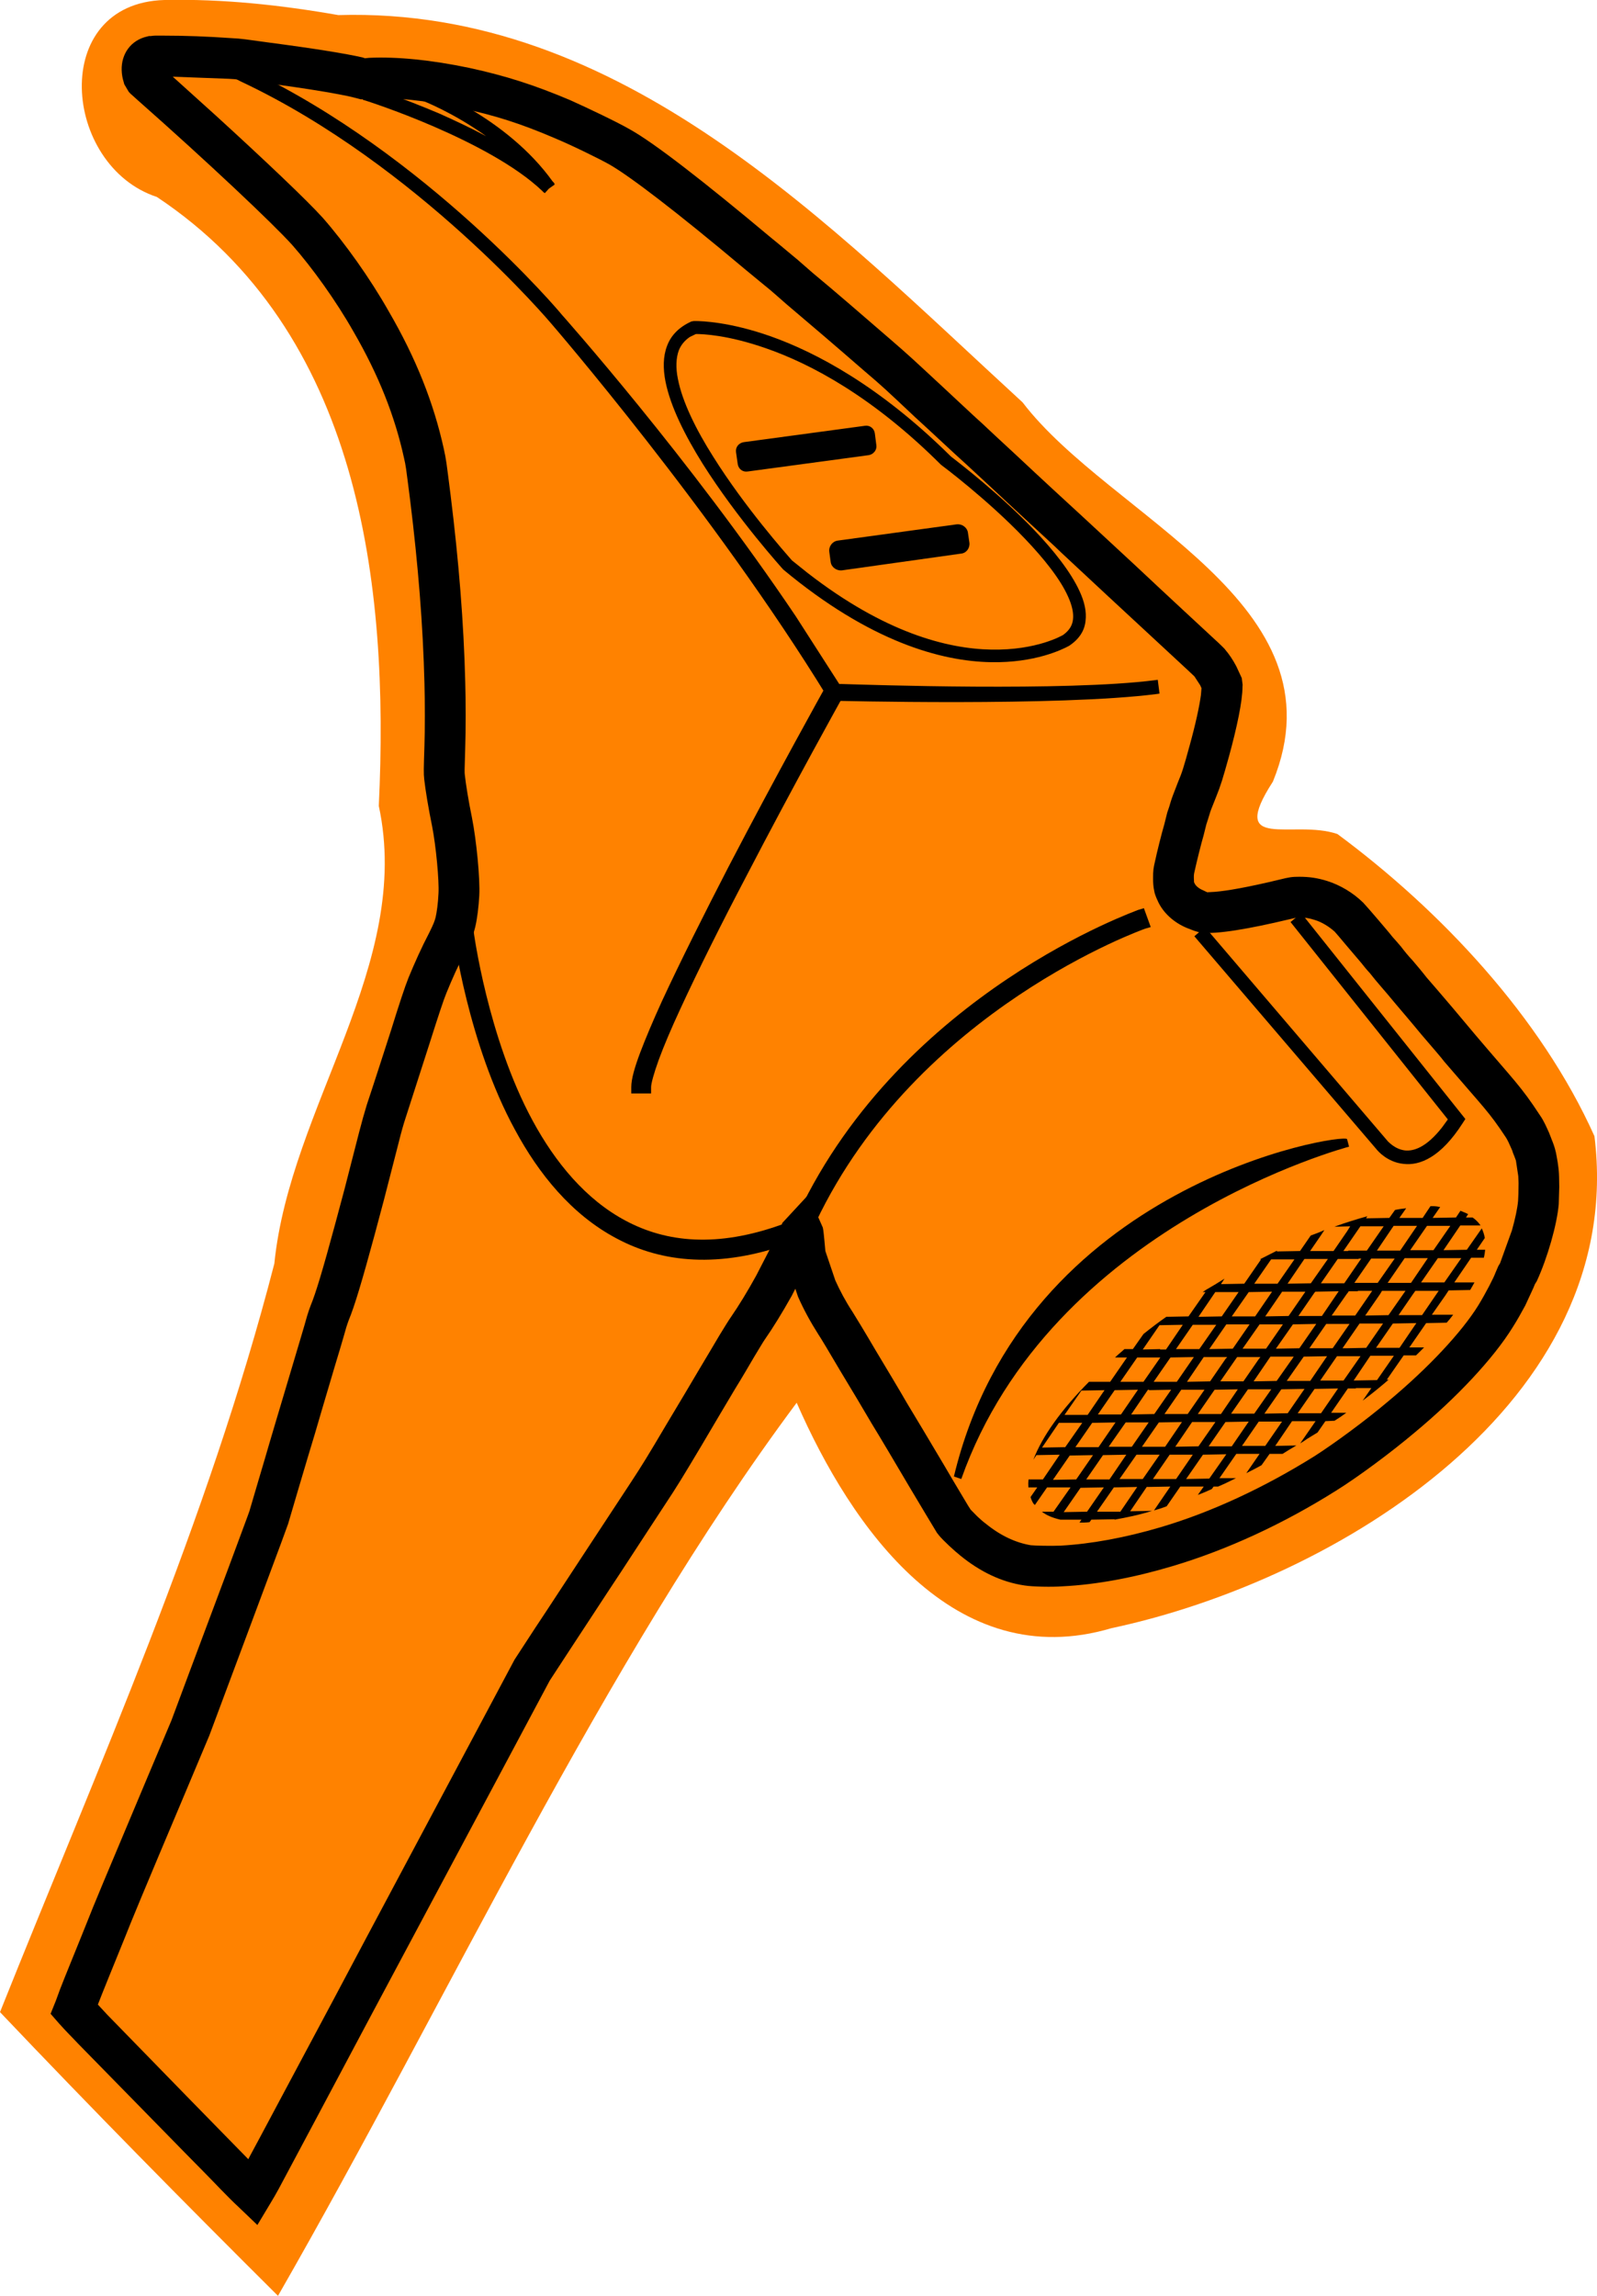 <?xml version="1.0" standalone="no"?>
<!DOCTYPE svg PUBLIC "-//W3C//DTD SVG 1.1//EN" "http://www.w3.org/Graphics/SVG/1.1/DTD/svg11.dtd">
<!--Generator: Xara Designer (www.xara.com), SVG filter version: 6.3.0.23-->
<svg fill="none" fill-rule="evenodd" stroke="black" stroke-width="0.501" stroke-linejoin="bevel" stroke-miterlimit="10" font-family="Times New Roman" font-size="16" style="font-variant-ligatures:none" xmlns:xlink="http://www.w3.org/1999/xlink" xmlns="http://www.w3.org/2000/svg" version="1.1" overflow="visible" width="38.129pt" height="54.779pt" viewBox="15.265 -1054.79 38.129 54.779">
 <defs>
	</defs>
 <g id="Page background" transform="scale(1 -1)"/>
 <g id="MouseOff" transform="scale(1 -1)">
  <path d="M 19.19,1054.79 C 16.426,1054.71 16.756,1050.83 19.011,1050.09 C 23.854,1046.87 24.563,1040.89 24.309,1035.56 C 25.123,1031.78 22.192,1028.39 21.815,1024.64 C 20.227,1018.48 17.62,1012.67 15.265,1006.78 C 17.441,1004.49 19.659,1002.24 21.902,1000.01 C 25.989,1007.13 29.65,1015.1 34.286,1021.32 C 35.595,1018.33 38.048,1014.83 41.799,1015.94 C 47.207,1017.09 54.119,1021.35 53.333,1027.68 C 52.06,1030.52 49.657,1033.07 47.196,1034.89 C 46.134,1035.25 44.563,1034.45 45.656,1036.14 C 47.398,1040.4 41.787,1042.43 39.679,1045.19 C 35.065,1049.42 30.122,1054.63 23.342,1054.43 C 21.973,1054.67 20.581,1054.82 19.19,1054.79 Z" stroke="none" fill="#ff8200" stroke-width="0.326" fill-rule="nonzero" stroke-linejoin="miter" marker-start="none" marker-end="none"/>
  <path d="M 21.41,1001.7 L 20.971,1002.12 C 20.68,1002.39 20.387,1002.71 20.128,1002.97 C 19.632,1003.47 18.659,1004.47 17.127,1006.03 C 16.997,1006.17 16.842,1006.32 16.674,1006.51 L 16.473,1006.74 L 16.598,1007.05 L 16.697,1007.32 C 16.756,1007.47 16.842,1007.69 16.965,1007.99 C 17.113,1008.35 17.288,1008.79 17.345,1008.93 C 17.493,1009.31 17.736,1009.89 18.797,1012.41 L 19.358,1013.74 L 19.787,1014.89 C 20.024,1015.52 20.441,1016.64 20.712,1017.36 C 20.911,1017.9 21.089,1018.37 21.172,1018.6 L 21.219,1018.73 L 21.428,1019.44 C 21.498,1019.68 21.56,1019.89 21.588,1019.98 C 21.618,1020.09 21.738,1020.49 21.847,1020.86 C 21.96,1021.24 22.115,1021.76 22.19,1022.01 C 22.267,1022.27 22.383,1022.66 22.446,1022.87 C 22.51,1023.08 22.575,1023.31 22.594,1023.38 C 22.62,1023.47 22.662,1023.59 22.686,1023.65 C 22.803,1023.93 22.969,1024.48 23.269,1025.59 C 23.482,1026.38 23.458,1026.28 23.838,1027.77 C 23.9,1028.01 23.967,1028.25 24.023,1028.43 C 24.148,1028.8 24.512,1029.93 24.596,1030.19 C 24.791,1030.82 24.937,1031.26 25.018,1031.46 C 25.167,1031.82 25.323,1032.17 25.516,1032.54 C 25.62,1032.75 25.641,1032.81 25.665,1032.9 C 25.693,1033.02 25.724,1033.24 25.734,1033.47 C 25.752,1033.78 25.674,1034.61 25.581,1035.08 C 25.493,1035.51 25.425,1035.92 25.394,1036.19 C 25.377,1036.34 25.381,1036.44 25.399,1037.01 C 25.411,1037.32 25.411,1038.1 25.399,1038.48 C 25.365,1039.87 25.247,1041.32 25.058,1042.85 C 24.945,1043.73 24.96,1043.64 24.909,1043.87 C 24.692,1044.86 24.306,1045.84 23.703,1046.88 C 23.283,1047.62 22.721,1048.4 22.246,1048.94 C 21.788,1049.45 20.218,1050.93 18.564,1052.39 C 18.484,1052.46 18.418,1052.52 18.375,1052.56 L 18.338,1052.6 L 18.232,1052.78 L 18.216,1052.84 C 18.19,1052.92 18.172,1053.02 18.17,1053.12 C 18.16,1053.49 18.377,1053.83 18.783,1053.92 L 18.823,1053.93 L 18.865,1053.93 C 18.877,1053.93 18.924,1053.94 18.984,1053.94 L 19.139,1053.94 C 19.691,1053.94 20.216,1053.92 20.79,1053.88 C 21.025,1053.87 21.135,1053.85 21.72,1053.77 C 22.786,1053.63 23.522,1053.51 23.919,1053.42 L 23.979,1053.4 L 24.08,1053.41 C 24.752,1053.44 25.558,1053.36 26.469,1053.17 C 27.345,1052.98 28.027,1052.76 28.879,1052.4 C 29.324,1052.2 30.016,1051.87 30.309,1051.7 C 30.882,1051.38 32.034,1050.49 33.683,1049.11 C 33.786,1049.03 34.32,1048.58 34.288,1048.61 C 34.388,1048.52 34.543,1048.39 34.666,1048.28 C 35.174,1047.86 35.891,1047.24 36.538,1046.68 C 37,1046.28 37.028,1046.25 37.783,1045.55 C 38.192,1045.17 38.595,1044.79 38.7,1044.7 C 38.805,1044.6 39.17,1044.26 39.517,1043.94 C 40.168,1043.33 40.669,1042.87 41.105,1042.47 C 41.244,1042.34 41.806,1041.82 42.358,1041.31 C 43.232,1040.49 43.668,1040.09 44.271,1039.53 C 44.372,1039.44 44.471,1039.34 44.501,1039.31 L 44.524,1039.28 C 44.602,1039.19 44.7,1039.05 44.783,1038.89 L 44.913,1038.61 L 44.933,1038.45 L 44.93,1038.4 C 44.93,1038.06 44.796,1037.43 44.607,1036.74 C 44.459,1036.21 44.412,1036.05 44.298,1035.77 C 44.177,1035.47 44.163,1035.43 44.146,1035.37 L 44.103,1035.23 L 44.067,1035.12 L 44.002,1034.86 C 43.948,1034.68 43.832,1034.21 43.793,1034.03 C 43.768,1033.92 43.769,1033.93 43.769,1033.84 L 43.773,1033.74 L 43.793,1033.7 C 43.813,1033.66 43.879,1033.59 44.004,1033.54 L 44.088,1033.5 L 44.264,1033.51 C 44.54,1033.53 45.061,1033.62 45.805,1033.8 C 46.046,1033.86 46.113,1033.87 46.285,1033.87 C 46.527,1033.87 46.726,1033.84 46.95,1033.77 C 47.266,1033.67 47.568,1033.49 47.814,1033.25 C 47.889,1033.17 48.035,1033 48.155,1032.86 C 48.299,1032.69 48.455,1032.51 48.507,1032.44 C 48.564,1032.38 48.647,1032.28 48.717,1032.2 C 48.784,1032.11 48.898,1031.97 48.985,1031.88 C 49.071,1031.78 49.223,1031.6 49.323,1031.47 C 49.421,1031.36 49.703,1031.03 49.95,1030.74 C 50.192,1030.45 50.444,1030.15 50.496,1030.09 C 51.421,1029 51.573,1028.88 52.031,1028.18 C 52.131,1028.04 52.199,1027.87 52.246,1027.77 C 52.26,1027.74 52.335,1027.54 52.324,1027.57 C 52.337,1027.54 52.385,1027.42 52.413,1027.29 C 52.437,1027.17 52.476,1026.97 52.486,1026.78 L 52.489,1026.7 L 52.493,1026.46 L 52.492,1026.44 L 52.481,1026.06 C 52.439,1025.57 52.213,1024.78 51.956,1024.22 L 51.912,1024.15 L 51.875,1024.06 L 51.681,1023.64 C 51.589,1023.47 51.483,1023.28 51.387,1023.13 C 50.919,1022.37 50.04,1021.44 49.042,1020.61 C 48.473,1020.13 47.691,1019.55 47.161,1019.22 C 45.905,1018.43 44.565,1017.81 43.254,1017.42 C 42.35,1017.15 41.456,1016.98 40.639,1016.94 C 40.386,1016.92 39.913,1016.93 39.726,1016.96 C 39.176,1017.04 38.664,1017.29 38.197,1017.67 C 38.058,1017.78 37.785,1018.03 37.679,1018.16 L 37.657,1018.19 L 37.639,1018.21 C 37.577,1018.31 37.295,1018.78 36.985,1019.3 C 36.655,1019.86 36.246,1020.55 36.079,1020.82 C 35.911,1021.11 35.575,1021.67 35.327,1022.08 C 35.074,1022.51 34.847,1022.89 34.804,1022.95 C 34.613,1023.25 34.45,1023.55 34.318,1023.85 L 34.254,1024.04 L 34.167,1023.87 C 33.943,1023.47 33.715,1023.1 33.519,1022.82 C 33.49,1022.78 33.39,1022.61 33.28,1022.43 C 33.18,1022.26 32.971,1021.9 32.815,1021.65 C 32.666,1021.4 32.297,1020.78 32.009,1020.29 C 31.562,1019.54 31.421,1019.31 31.149,1018.9 C 30.98,1018.64 30.499,1017.91 30.096,1017.29 C 29.684,1016.67 29.139,1015.83 28.867,1015.42 L 28.39,1014.69 L 27.088,1012.25 C 26.366,1010.9 25.014,1008.37 24.081,1006.62 C 23.149,1004.87 22.247,1003.17 22.073,1002.85 C 21.989,1002.69 21.857,1002.44 21.722,1002.22 L 21.41,1001.7 Z M 21.213,1003.31 C 21.389,1003.63 22.285,1005.32 23.223,1007.07 C 24.15,1008.82 25.51,1011.36 26.228,1012.71 L 27.55,1015.19 L 28.052,1015.96 C 28.321,1016.36 28.872,1017.21 29.282,1017.83 C 29.689,1018.45 30.163,1019.17 30.334,1019.43 C 30.596,1019.83 30.726,1020.04 31.169,1020.79 C 31.463,1021.28 31.827,1021.89 31.979,1022.15 C 32.134,1022.41 32.338,1022.75 32.443,1022.93 C 32.541,1023.09 32.669,1023.3 32.727,1023.38 C 32.899,1023.63 33.109,1023.97 33.318,1024.35 L 33.906,1025.49 L 33.943,1025.61 L 34.564,1026.28 L 34.91,1025.5 L 34.921,1025.44 C 34.927,1025.4 34.939,1025.29 34.949,1025.18 L 34.971,1024.94 L 35.208,1024.24 C 35.316,1024 35.453,1023.74 35.618,1023.49 C 35.676,1023.4 35.925,1022.99 36.165,1022.58 C 36.411,1022.17 36.748,1021.61 36.914,1021.32 C 37.084,1021.04 37.492,1020.36 37.823,1019.8 C 38.061,1019.39 38.27,1019.05 38.375,1018.87 L 38.439,1018.77 L 38.596,1018.61 C 38.669,1018.54 38.751,1018.47 38.806,1018.43 C 39.165,1018.14 39.522,1017.98 39.874,1017.92 C 39.957,1017.91 40.358,1017.9 40.587,1017.91 C 41.313,1017.95 42.131,1018.1 42.976,1018.35 C 44.195,1018.71 45.454,1019.3 46.641,1020.04 C 47.127,1020.35 47.874,1020.9 48.417,1021.36 C 49.377,1022.16 50.168,1023.01 50.558,1023.64 C 50.742,1023.94 50.931,1024.31 50.969,1024.42 L 51.038,1024.58 L 51.08,1024.65 L 51.362,1025.43 C 51.441,1025.71 51.495,1025.96 51.51,1026.14 C 51.517,1026.25 51.52,1026.36 51.52,1026.48 C 51.523,1026.53 51.521,1026.58 51.518,1026.65 L 51.514,1026.73 L 51.458,1027.1 L 51.421,1027.2 C 51.353,1027.36 51.397,1027.28 51.356,1027.37 C 51.298,1027.5 51.264,1027.58 51.219,1027.65 C 50.802,1028.28 50.716,1028.33 49.747,1029.46 C 49.697,1029.53 49.456,1029.81 49.206,1030.1 C 48.959,1030.4 48.676,1030.73 48.575,1030.85 C 48.475,1030.97 48.326,1031.15 48.245,1031.24 C 48.157,1031.34 48.033,1031.49 47.972,1031.57 C 47.914,1031.63 47.806,1031.76 47.761,1031.82 C 47.708,1031.88 47.556,1032.06 47.412,1032.23 C 47.277,1032.39 47.161,1032.53 47.131,1032.56 C 46.998,1032.68 46.823,1032.79 46.653,1032.84 C 46.527,1032.88 46.425,1032.9 46.285,1032.9 C 46.24,1032.9 46.277,1032.91 46.025,1032.85 C 45.1,1032.63 44.306,1032.49 43.943,1032.54 L 43.913,1032.54 L 43.779,1032.58 L 43.649,1032.63 C 43.353,1032.74 43.069,1032.96 42.922,1033.26 C 42.893,1033.32 42.862,1033.39 42.836,1033.47 L 42.825,1033.52 C 42.798,1033.64 42.795,1033.74 42.795,1033.84 C 42.795,1034.02 42.804,1034.08 42.842,1034.24 C 42.883,1034.44 43.006,1034.93 43.063,1035.12 L 43.133,1035.4 L 43.184,1035.55 L 43.213,1035.65 C 43.244,1035.75 43.277,1035.84 43.395,1036.14 C 43.488,1036.36 43.52,1036.46 43.668,1037 C 43.812,1037.52 43.902,1037.94 43.938,1038.21 L 43.951,1038.37 L 43.92,1038.44 L 43.783,1038.65 L 43.613,1038.81 C 43.007,1039.37 42.568,1039.78 41.692,1040.59 C 41.148,1041.1 40.58,1041.62 40.44,1041.76 C 40.009,1042.16 39.506,1042.62 38.854,1043.23 C 38.509,1043.55 38.143,1043.89 38.04,1043.98 C 37.94,1044.07 37.515,1044.47 37.12,1044.83 C 36.365,1045.54 36.346,1045.56 35.9,1045.94 C 35.256,1046.5 34.543,1047.11 34.033,1047.54 C 33.935,1047.63 33.745,1047.79 33.655,1047.87 C 33.433,1048.05 33.425,1048.06 33.059,1048.36 C 31.391,1049.76 30.309,1050.58 29.825,1050.86 C 29.577,1051 28.925,1051.32 28.494,1051.5 C 27.699,1051.84 27.076,1052.04 26.267,1052.21 C 25.405,1052.4 24.691,1052.47 24.13,1052.43 L 23.881,1052.42 L 23.687,1052.47 C 23.35,1052.55 22.657,1052.67 21.592,1052.81 C 20.998,1052.89 20.917,1052.9 20.723,1052.91 L 19.39,1052.96 L 20.421,1052.03 C 21.594,1050.96 22.595,1050.01 22.974,1049.59 C 23.5,1048.99 24.1,1048.15 24.547,1047.36 C 25.193,1046.25 25.619,1045.18 25.861,1044.08 C 25.923,1043.79 25.913,1043.84 26.024,1042.97 C 26.217,1041.41 26.338,1039.93 26.373,1038.51 C 26.386,1038.11 26.386,1037.31 26.373,1036.97 C 26.353,1036.36 26.356,1036.36 26.363,1036.3 C 26.388,1036.07 26.449,1035.69 26.535,1035.27 C 26.638,1034.75 26.73,1033.83 26.708,1033.42 C 26.694,1033.16 26.659,1032.87 26.611,1032.67 C 26.562,1032.47 26.503,1032.34 26.384,1032.1 C 26.203,1031.75 26.059,1031.43 25.921,1031.09 C 25.858,1030.94 25.726,1030.54 25.523,1029.9 C 25.439,1029.64 25.073,1028.5 24.95,1028.12 C 24.903,1027.98 24.843,1027.77 24.784,1027.53 C 24.401,1026.03 24.424,1026.13 24.21,1025.33 C 23.914,1024.24 23.73,1023.62 23.591,1023.29 C 23.576,1023.25 23.545,1023.16 23.533,1023.12 C 23.511,1023.04 23.442,1022.8 23.379,1022.59 C 23.315,1022.38 23.201,1022 23.125,1021.74 C 23.048,1021.48 22.893,1020.96 22.783,1020.58 C 22.67,1020.21 22.552,1019.81 22.519,1019.7 C 22.466,1019.53 22.275,1018.87 22.144,1018.43 C 22.12,1018.36 21.889,1017.73 21.622,1017.02 C 21.349,1016.29 20.941,1015.19 20.7,1014.55 L 20.263,1013.38 L 19.695,1012.03 C 18.631,1009.51 18.396,1008.94 18.251,1008.57 C 18.189,1008.42 18.021,1008 17.865,1007.62 C 17.737,1007.3 17.654,1007.1 17.602,1006.96 L 17.824,1006.72 C 19.354,1005.15 20.329,1004.15 20.821,1003.65 L 21.194,1003.27 L 21.213,1003.31 Z" stroke="none" fill="#000000" stroke-width="0.382" fill-rule="evenodd" marker-start="none" marker-end="none"/>
  <path d="M 30.337,1028.7 L 30.337,1028.85 C 30.337,1029.05 30.421,1029.33 30.548,1029.67 C 30.677,1030.01 30.858,1030.44 31.073,1030.91 C 31.509,1031.85 32.082,1032.99 32.655,1034.1 C 33.806,1036.31 34.956,1038.37 34.956,1038.37 L 35.025,1038.49 L 35.444,1038.26 L 35.374,1038.14 C 35.374,1038.14 34.225,1036.08 33.082,1033.88 C 32.504,1032.78 31.933,1031.64 31.505,1030.71 C 31.291,1030.25 31.113,1029.83 30.992,1029.5 C 30.869,1029.16 30.81,1028.93 30.81,1028.85 L 30.81,1028.7 L 30.337,1028.7 Z" stroke-width="0.5" stroke="none" fill="#000000" fill-rule="evenodd" marker-start="none" marker-end="none"/>
  <path d="M 47.427,1027.61 C 47.326,1027.76 39.716,1026.56 38.04,1019.56 L 38.216,1019.5 C 40.358,1025.56 47.474,1027.43 47.474,1027.43 Z" stroke="none" fill="#000000" stroke-width="0.326" fill-rule="nonzero" stroke-linejoin="miter" marker-start="none" marker-end="none"/>
  <path d="M 34.682,1025.49 L 34.259,1025.7 L 34.319,1025.83 C 36.828,1031.12 42.438,1033.07 42.442,1033.08 L 42.576,1033.12 L 42.739,1032.67 L 42.602,1032.63 C 42.606,1032.63 37.165,1030.72 34.745,1025.63 L 34.682,1025.49 Z" stroke-width="0.5" stroke="none" fill="#000000" fill-rule="evenodd" marker-start="none" marker-end="none"/>
  <path d="M 29.986,1025.24 C 28.907,1025.81 28.122,1026.79 27.562,1027.83 C 26.435,1029.89 26.094,1032.5 26.094,1032.5 L 26.076,1032.65 L 26.554,1032.71 L 26.573,1032.57 C 26.573,1032.57 26.906,1030.03 27.982,1028.05 C 28.519,1027.06 29.245,1026.17 30.208,1025.66 C 31.167,1025.15 32.381,1025.01 33.951,1025.58 L 34.085,1025.62 L 34.251,1025.17 L 34.115,1025.12 C 32.436,1024.52 31.069,1024.66 29.986,1025.24 Z" stroke-width="0.5" stroke="none" fill="#000000" fill-rule="evenodd" marker-start="none" marker-end="none"/>
  <path d="M 49.49,1026.01 C 49.466,1026.01 49.442,1026.01 49.418,1026.01 L 49.231,1025.73 L 48.676,1025.73 L 48.838,1025.96 C 48.751,1025.95 48.663,1025.94 48.572,1025.92 L 48.436,1025.73 L 47.879,1025.72 L 47.911,1025.77 C 47.66,1025.7 47.398,1025.62 47.124,1025.52 L 47.502,1025.53 L 47.427,1025.41 L 47.104,1024.94 L 46.545,1024.94 L 46.806,1025.32 L 46.885,1025.44 C 46.778,1025.39 46.671,1025.35 46.559,1025.31 L 46.304,1024.94 L 45.746,1024.93 L 45.756,1024.95 C 45.619,1024.88 45.482,1024.81 45.342,1024.74 L 45.373,1024.74 L 44.972,1024.16 L 44.416,1024.15 L 44.5,1024.28 C 44.36,1024.19 44.224,1024.11 44.086,1024.03 C 44.049,1024.01 44.013,1023.98 43.978,1023.96 L 44.046,1023.96 L 43.641,1023.38 L 43.111,1023.37 C 42.924,1023.24 42.741,1023.1 42.566,1022.96 L 42.313,1022.6 L 42.112,1022.6 C 42.037,1022.53 41.958,1022.47 41.887,1022.4 L 42.172,1022.4 L 41.771,1021.82 L 41.266,1021.82 C 40.601,1021.15 40.144,1020.51 39.937,1019.96 L 40.01,1020.07 L 40.566,1020.08 L 40.165,1019.49 L 39.822,1019.49 C 39.814,1019.42 39.814,1019.36 39.818,1019.3 L 40.03,1019.3 L 39.87,1019.07 C 39.886,1019.01 39.91,1018.96 39.941,1018.91 C 39.95,1018.9 39.961,1018.89 39.973,1018.88 L 40.264,1019.3 L 40.825,1019.3 L 40.418,1018.72 L 40.14,1018.72 C 40.255,1018.63 40.408,1018.57 40.582,1018.53 L 41.084,1018.53 L 41.039,1018.46 C 41.115,1018.46 41.194,1018.46 41.278,1018.47 L 41.321,1018.53 L 41.878,1018.54 L 41.874,1018.53 C 42.152,1018.58 42.455,1018.64 42.773,1018.74 L 42.248,1018.73 L 42.65,1019.32 L 42.65,1019.31 L 43.207,1019.32 L 42.817,1018.75 C 42.917,1018.78 43.021,1018.81 43.12,1018.85 L 43.445,1019.32 L 44.005,1019.32 L 43.863,1019.12 C 43.973,1019.16 44.086,1019.21 44.196,1019.26 L 44.241,1019.32 L 44.348,1019.32 C 44.49,1019.38 44.634,1019.45 44.774,1019.52 L 44.38,1019.52 L 44.782,1020.1 L 45.338,1020.1 L 45.021,1019.64 C 45.142,1019.7 45.262,1019.76 45.385,1019.83 L 45.577,1020.1 L 45.887,1020.1 C 45.998,1020.17 46.11,1020.24 46.217,1020.3 L 45.712,1020.29 L 46.113,1020.88 L 46.675,1020.88 L 46.308,1020.35 C 46.356,1020.38 46.408,1020.41 46.461,1020.45 C 46.547,1020.5 46.635,1020.56 46.722,1020.61 L 46.909,1020.88 L 47.127,1020.89 C 47.223,1020.95 47.314,1021.01 47.409,1021.08 L 47.046,1021.08 L 47.446,1021.66 L 47.637,1021.66 L 47.637,1021.67 L 48.007,1021.67 L 47.8,1021.37 C 48.015,1021.53 48.222,1021.7 48.42,1021.87 L 48.376,1021.87 L 48.779,1022.45 L 49.073,1022.45 C 49.137,1022.51 49.204,1022.58 49.266,1022.64 L 48.914,1022.64 L 49.315,1023.22 L 49.805,1023.23 C 49.86,1023.29 49.908,1023.35 49.96,1023.42 L 49.451,1023.42 L 49.773,1023.88 L 49.852,1024 L 50.366,1024.01 C 50.4,1024.07 50.437,1024.13 50.468,1024.19 L 49.987,1024.19 L 50.389,1024.78 L 50.692,1024.78 C 50.708,1024.84 50.718,1024.91 50.724,1024.97 L 50.524,1024.97 L 50.715,1025.25 C 50.703,1025.33 50.675,1025.41 50.643,1025.48 L 50.286,1024.97 L 49.729,1024.96 L 50.13,1025.55 L 50.611,1025.55 C 50.607,1025.55 50.607,1025.56 50.607,1025.56 C 50.556,1025.63 50.496,1025.69 50.424,1025.74 L 50.266,1025.74 L 50.317,1025.82 C 50.262,1025.85 50.203,1025.87 50.134,1025.9 L 50.027,1025.74 L 49.47,1025.73 L 49.65,1025.99 C 49.598,1026 49.542,1026.01 49.49,1026.01 Z M 49.892,1025.54 L 49.49,1024.96 L 48.934,1024.96 L 49.335,1025.54 Z M 49.097,1025.54 L 48.695,1024.95 L 48.139,1024.95 L 48.538,1025.54 Z M 48.301,1025.53 L 47.899,1024.95 L 47.454,1024.95 L 47.454,1024.94 L 47.339,1024.94 L 47.745,1025.53 Z M 50.154,1024.77 L 49.749,1024.19 L 49.193,1024.19 L 49.595,1024.77 Z M 49.355,1024.77 L 48.954,1024.18 L 48.396,1024.18 L 48.802,1024.77 Z M 48.564,1024.76 L 48.158,1024.18 L 47.601,1024.18 L 48.002,1024.76 Z M 47.765,1024.76 L 47.36,1024.17 L 46.802,1024.17 L 47.204,1024.75 L 47.704,1024.75 L 47.704,1024.76 Z M 46.969,1024.75 L 46.562,1024.17 L 46.006,1024.16 L 46.408,1024.75 Z M 46.17,1024.74 L 45.767,1024.16 L 45.211,1024.16 L 45.613,1024.74 Z M 49.617,1023.99 L 49.614,1023.99 L 49.217,1023.41 L 48.656,1023.41 L 48.993,1023.9 L 48.993,1023.9 L 49.057,1023.99 Z M 48.822,1023.99 L 48.416,1023.41 L 47.86,1023.4 L 48.213,1023.91 L 48.261,1023.99 Z M 48.027,1023.99 L 47.621,1023.4 L 47.418,1023.4 L 47.418,1023.4 L 47.059,1023.4 L 47.43,1023.93 L 47.434,1023.93 L 47.466,1023.98 L 47.684,1023.98 L 47.684,1023.99 Z M 47.227,1023.98 L 46.826,1023.39 L 46.265,1023.39 L 46.651,1023.95 L 46.651,1023.95 L 46.671,1023.97 Z M 46.432,1023.97 L 46.031,1023.39 L 45.473,1023.38 L 45.87,1023.96 L 45.87,1023.97 L 45.874,1023.97 Z M 45.636,1023.97 L 45.232,1023.38 L 44.674,1023.38 L 45.079,1023.96 Z M 44.837,1023.96 L 44.435,1023.38 L 43.879,1023.37 L 44.28,1023.96 Z M 49.081,1023.22 L 48.679,1022.63 L 48.118,1022.63 L 48.52,1023.21 Z M 48.286,1023.21 L 47.884,1022.63 L 47.403,1022.62 L 47.403,1022.62 L 47.318,1022.62 L 47.725,1023.21 Z M 47.486,1023.2 L 47.083,1022.62 L 46.527,1022.62 L 46.929,1023.2 Z M 46.691,1023.2 L 46.288,1022.62 L 45.728,1022.61 L 46.134,1023.19 Z M 45.895,1023.19 L 45.493,1022.61 L 44.932,1022.61 L 45.338,1023.19 Z M 45.099,1023.19 L 44.698,1022.61 L 44.137,1022.6 L 44.544,1023.19 Z M 44.304,1023.18 L 43.899,1022.6 L 43.342,1022.6 L 43.743,1023.18 Z M 43.505,1023.18 L 43.104,1022.59 L 42.964,1022.59 L 42.964,1022.6 L 42.549,1022.59 L 42.948,1023.17 Z M 48.544,1022.44 L 48.142,1021.86 L 47.584,1021.85 L 47.982,1022.44 Z M 47.748,1022.43 L 47.343,1021.85 L 46.786,1021.85 L 47.186,1022.43 L 47.654,1022.43 L 47.654,1022.43 Z M 46.949,1022.43 L 46.547,1021.84 L 45.986,1021.84 L 46.392,1022.42 Z M 46.153,1022.42 L 46.101,1022.34 L 46.098,1022.34 L 45.746,1021.84 L 45.195,1021.83 L 45.597,1022.42 Z M 45.358,1022.41 L 45.318,1022.36 L 45.318,1022.36 L 44.952,1021.83 L 44.4,1021.83 L 44.802,1022.41 Z M 44.563,1022.41 L 44.54,1022.38 L 44.535,1022.38 L 44.157,1021.83 L 43.605,1021.82 L 44.005,1022.41 Z M 43.768,1022.41 L 43.756,1022.39 L 43.756,1022.39 L 43.362,1021.82 L 42.948,1021.82 L 42.948,1021.82 L 42.809,1021.82 L 43.211,1022.4 Z M 42.969,1022.4 L 42.566,1021.82 L 42.014,1021.82 L 42.416,1022.4 L 42.717,1022.4 L 42.717,1022.4 Z M 47.212,1021.66 L 46.806,1021.07 L 46.248,1021.07 L 46.651,1021.65 Z M 46.411,1021.65 L 46.01,1021.07 L 45.453,1021.06 L 45.857,1021.64 Z M 45.617,1021.64 L 45.211,1021.06 L 44.658,1021.06 L 45.061,1021.64 Z M 44.818,1021.64 L 44.416,1021.05 L 43.863,1021.05 L 44.264,1021.63 Z M 44.023,1021.63 L 43.621,1021.05 L 43.067,1021.05 L 43.468,1021.63 Z M 43.227,1021.63 L 42.824,1021.05 L 42.272,1021.04 L 42.673,1021.63 L 42.699,1021.63 L 42.699,1021.62 Z M 42.434,1021.63 L 42.029,1021.04 L 41.477,1021.04 L 41.878,1021.62 Z M 41.636,1021.62 L 41.233,1021.03 L 40.681,1021.03 L 41.084,1021.61 Z M 45.874,1020.87 L 45.473,1020.29 L 44.918,1020.29 L 45.318,1020.87 Z M 45.079,1020.87 L 44.674,1020.28 L 44.122,1020.28 L 44.524,1020.86 Z M 44.284,1020.86 L 43.879,1020.28 L 43.325,1020.27 L 43.727,1020.86 Z M 43.485,1020.86 L 43.083,1020.27 L 42.917,1020.27 L 42.917,1020.27 L 42.53,1020.27 L 42.933,1020.85 Z M 42.686,1020.85 L 42.686,1020.85 L 42.69,1020.85 L 42.288,1020.27 L 41.735,1020.27 L 42.141,1020.85 Z M 41.898,1020.85 L 41.493,1020.26 L 40.94,1020.26 L 41.341,1020.84 Z M 41.104,1020.84 L 40.698,1020.26 L 40.144,1020.25 L 40.546,1020.84 Z M 44.544,1020.09 L 44.137,1019.51 L 43.584,1019.5 L 43.986,1020.08 Z M 43.743,1020.08 L 43.345,1019.5 L 42.9,1019.5 L 42.9,1019.5 L 42.792,1019.5 L 43.191,1020.08 Z M 42.952,1020.08 L 42.549,1019.5 L 41.994,1019.5 L 42.399,1020.08 L 42.67,1020.08 L 42.67,1020.08 Z M 42.156,1020.08 L 41.754,1019.49 L 41.199,1019.49 L 41.6,1020.07 Z M 41.361,1020.07 L 40.96,1019.49 L 40.404,1019.48 L 40.805,1020.06 Z M 42.416,1019.31 L 42.014,1018.72 L 41.456,1018.72 L 41.859,1019.3 Z M 41.62,1019.3 L 41.219,1018.72 L 40.661,1018.71 L 41.063,1019.29 Z" stroke="none" fill="#000000" stroke-width="0.326" fill-rule="nonzero" stroke-linejoin="miter" marker-start="none" marker-end="none"/>
  <path d="M 33.022,1044.24 L 35.912,1044.63 C 36.029,1044.65 36.136,1044.57 36.152,1044.45 L 36.188,1044.17 C 36.207,1044.06 36.124,1043.95 36.008,1043.93 L 33.118,1043.54 C 32.998,1043.52 32.895,1043.6 32.878,1043.72 L 32.838,1044 C 32.821,1044.12 32.902,1044.22 33.022,1044.24 Z" stroke="none" fill="#000000" stroke-width="0.326" fill-rule="nonzero" stroke-linejoin="miter" marker-start="none" marker-end="none"/>
  <path d="M 35.26,1041.89 L 38.113,1042.28 C 38.24,1042.29 38.359,1042.2 38.375,1042.08 L 38.41,1041.84 C 38.426,1041.71 38.334,1041.59 38.208,1041.58 L 35.36,1041.18 C 35.233,1041.17 35.113,1041.26 35.098,1041.38 L 35.065,1041.62 C 35.046,1041.75 35.137,1041.87 35.26,1041.89 Z" stroke="none" fill="#000000" stroke-width="0.326" fill-rule="nonzero" stroke-linejoin="miter" marker-start="none" marker-end="none"/>
  <path d="M 33.966,1041.2 C 33.957,1041.21 32.869,1042.41 32.038,1043.73 C 31.627,1044.39 31.274,1045.08 31.153,1045.69 C 31.095,1045.99 31.094,1046.28 31.189,1046.53 C 31.283,1046.79 31.483,1046.99 31.774,1047.12 L 31.832,1047.13 L 31.863,1047.13 C 32.018,1047.13 32.681,1047.11 33.652,1046.77 C 34.758,1046.38 36.277,1045.57 37.956,1043.91 L 37.991,1043.88 C 38.226,1043.7 39.153,1042.98 39.951,1042.15 C 40.409,1041.67 40.828,1041.15 41.042,1040.68 C 41.153,1040.44 41.212,1040.2 41.182,1039.97 C 41.158,1039.74 41.031,1039.54 40.79,1039.38 C 40.625,1039.29 39.971,1038.97 38.926,1038.99 C 37.734,1039.01 36.032,1039.48 33.966,1041.2 Z M 40.648,1039.64 C 40.799,1039.75 40.868,1039.87 40.883,1040.01 C 40.901,1040.16 40.862,1040.34 40.768,1040.55 C 40.577,1040.98 40.181,1041.47 39.732,1041.94 C 38.834,1042.88 37.747,1043.69 37.732,1043.7 C 36.097,1045.33 34.618,1046.11 33.552,1046.48 C 32.635,1046.8 32.042,1046.82 31.88,1046.82 L 31.735,1046.75 C 31.603,1046.66 31.52,1046.55 31.472,1046.43 C 31.405,1046.25 31.396,1046.01 31.45,1045.75 C 31.555,1045.2 31.889,1044.53 32.295,1043.89 C 33.048,1042.69 34.023,1041.59 34.171,1041.42 L 34.546,1041.12 C 36.389,1039.69 37.882,1039.31 38.932,1039.29 C 40.025,1039.27 40.63,1039.63 40.648,1039.64 Z" fill="#000000" fill-rule="nonzero" stroke="none" stroke-linejoin="miter" stroke-width="0.114" marker-start="none" marker-end="none"/>
  <path d="M 28.272,1050.18 L 28.251,1050.2 L 28.243,1050.2 L 28.216,1050.23 C 27.577,1050.84 26.524,1051.38 25.624,1051.77 C 24.723,1052.16 23.991,1052.39 23.992,1052.39 L 23.924,1052.41 L 24.021,1052.73 L 24.091,1052.71 C 24.092,1052.71 24.838,1052.47 25.756,1052.08 C 26.114,1051.92 26.499,1051.74 26.873,1051.54 C 26.078,1052.11 25.347,1052.39 25.348,1052.39 L 25.282,1052.42 L 25.393,1052.73 L 25.462,1052.7 C 25.462,1052.7 27.355,1052 28.46,1050.46 L 28.5,1050.42 L 28.493,1050.41 L 28.513,1050.39 L 28.371,1050.29 L 28.272,1050.18 Z" fill="#000000" fill-rule="evenodd" stroke="none" stroke-width="0.5" marker-start="none" marker-end="none"/>
  <path d="M 48.77,1027.02 C 48.382,1027.06 48.155,1027.34 48.153,1027.34 L 43.781,1032.45 L 44.033,1032.67 L 48.407,1027.55 C 48.405,1027.56 48.56,1027.37 48.81,1027.34 C 49.007,1027.32 49.311,1027.4 49.695,1027.89 L 49.833,1028.08 L 46.077,1032.79 L 46.334,1033 L 50.251,1028.09 L 50.186,1027.99 C 49.667,1027.18 49.167,1026.97 48.77,1027.02 Z" fill="#000000" fill-rule="evenodd" stroke="none" stroke-width="0.5" marker-start="none" marker-end="none"/>
  <path d="M 35.161,1038.07 L 35.07,1038.08 L 35.024,1038.15 C 32.302,1042.59 28.417,1047.08 28.417,1047.08 C 28.417,1047.08 25.237,1050.85 21.048,1052.83 L 21.006,1052.85 L 19.879,1053.43 L 20.034,1053.72 L 21.188,1053.13 C 25.459,1051.11 28.67,1047.3 28.671,1047.29 C 28.723,1047.23 31.701,1043.89 34.261,1040.09 L 35.302,1038.47 L 35.34,1038.47 C 35.996,1038.45 40.723,1038.29 42.835,1038.56 L 42.907,1038.57 L 42.949,1038.24 L 42.878,1038.23 C 40.553,1037.93 35.159,1038.07 35.161,1038.07 Z" fill="#000000" fill-rule="evenodd" stroke="none" stroke-width="0.5" marker-start="none" marker-end="none"/>
 </g>
</svg>
